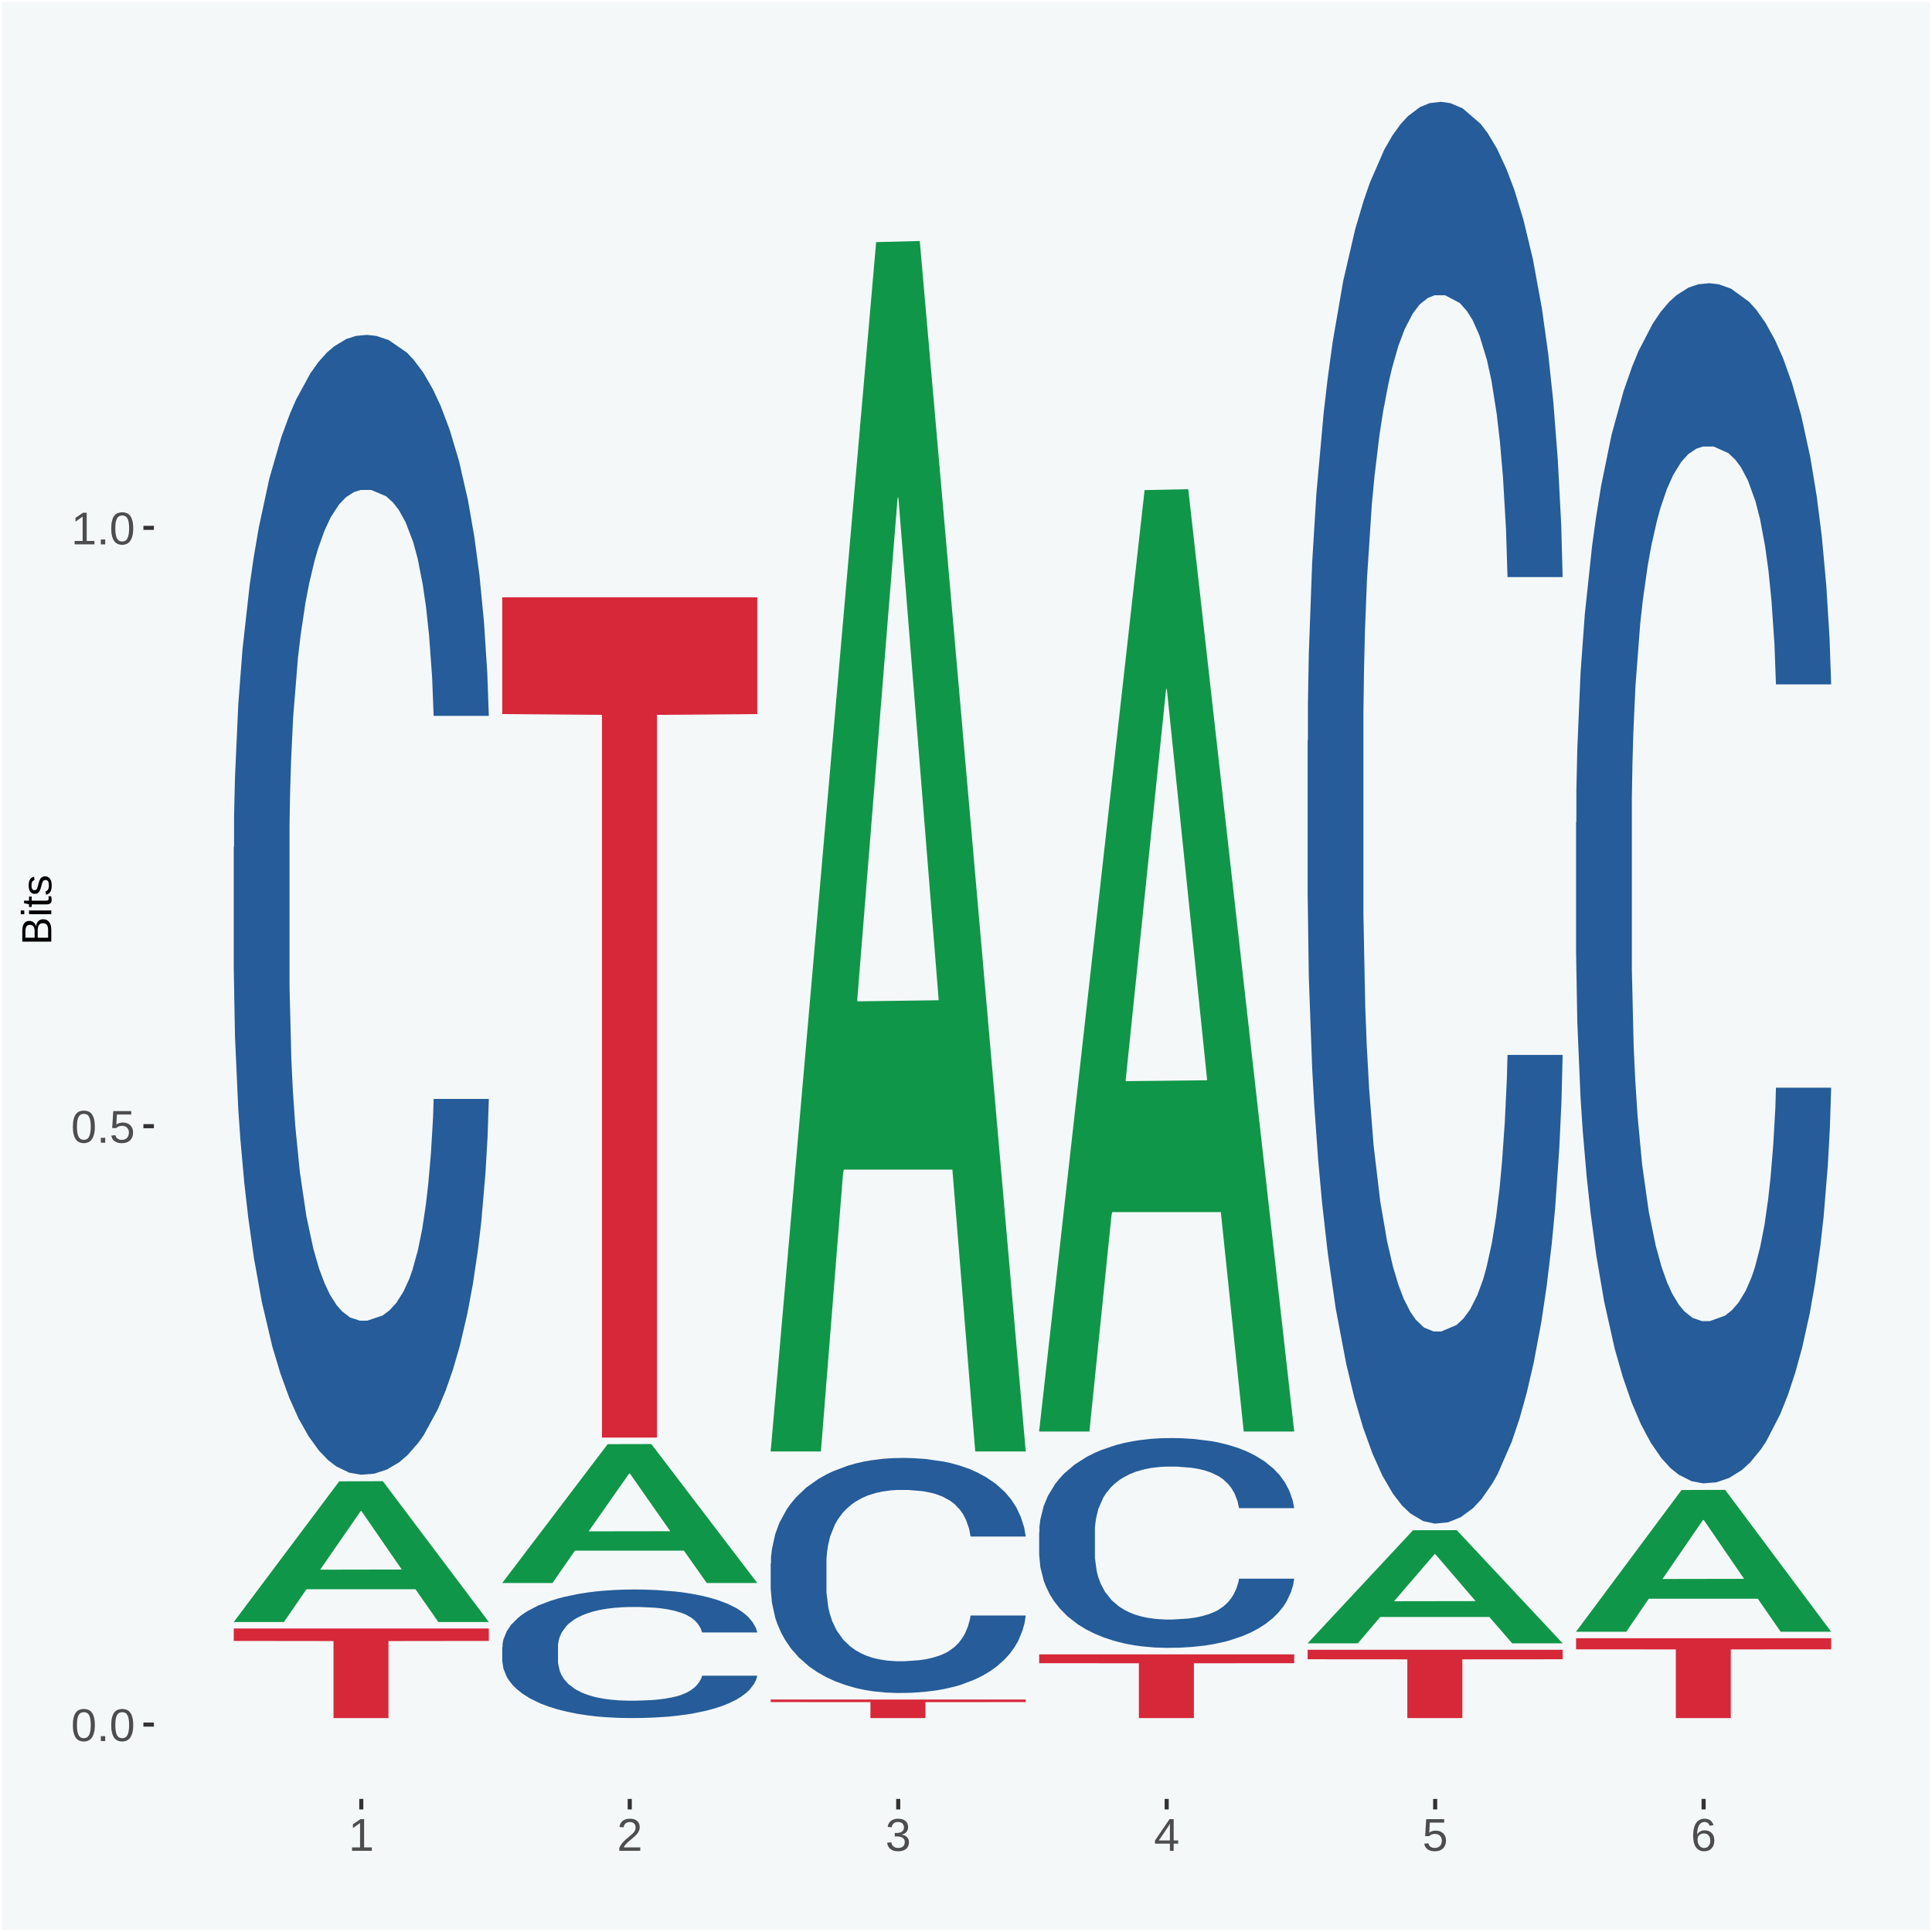 <?xml version="1.0" encoding="UTF-8"?>
<svg xmlns="http://www.w3.org/2000/svg" xmlns:xlink="http://www.w3.org/1999/xlink" width="504pt" height="504pt" viewBox="0 0 504 504" version="1.1">
<defs>
<g>
<symbol overflow="visible" id="glyph0-0">
<path style="stroke:none;" d="M 0.406 0 L 0.406 -8 L 3.594 -8 L 3.594 0 Z M 0.797 -0.406 L 3.188 -0.406 L 3.188 -7.594 L 0.797 -7.594 Z M 0.797 -0.406 "/>
</symbol>
<symbol overflow="visible" id="glyph0-1">
<path style="stroke:none;" d="M 6.203 -4.125 C 6.203 -3.332 6.125 -2.664 5.969 -2.125 C 5.82 -1.582 5.617 -1.145 5.359 -0.812 C 5.098 -0.477 4.789 -0.238 4.438 -0.094 C 4.094 0.051 3.723 0.125 3.328 0.125 C 2.922 0.125 2.539 0.051 2.188 -0.094 C 1.844 -0.238 1.539 -0.477 1.281 -0.812 C 1.031 -1.145 0.832 -1.582 0.688 -2.125 C 0.539 -2.664 0.469 -3.332 0.469 -4.125 C 0.469 -4.957 0.539 -5.645 0.688 -6.188 C 0.832 -6.738 1.035 -7.176 1.297 -7.5 C 1.555 -7.82 1.859 -8.047 2.203 -8.172 C 2.555 -8.305 2.941 -8.375 3.359 -8.375 C 3.754 -8.375 4.125 -8.305 4.469 -8.172 C 4.812 -8.047 5.113 -7.82 5.375 -7.5 C 5.633 -7.176 5.836 -6.738 5.984 -6.188 C 6.129 -5.645 6.203 -4.957 6.203 -4.125 Z M 5.141 -4.125 C 5.141 -4.781 5.098 -5.328 5.016 -5.766 C 4.941 -6.203 4.828 -6.551 4.672 -6.812 C 4.516 -7.07 4.328 -7.254 4.109 -7.359 C 3.891 -7.473 3.641 -7.531 3.359 -7.531 C 3.055 -7.531 2.789 -7.473 2.562 -7.359 C 2.344 -7.254 2.156 -7.07 2 -6.812 C 1.844 -6.551 1.723 -6.203 1.641 -5.766 C 1.566 -5.328 1.531 -4.781 1.531 -4.125 C 1.531 -3.5 1.57 -2.969 1.656 -2.531 C 1.738 -2.094 1.852 -1.742 2 -1.484 C 2.156 -1.223 2.344 -1.035 2.562 -0.922 C 2.789 -0.805 3.047 -0.75 3.328 -0.75 C 3.609 -0.75 3.859 -0.805 4.078 -0.922 C 4.305 -1.035 4.492 -1.223 4.641 -1.484 C 4.797 -1.742 4.914 -2.094 5 -2.531 C 5.094 -2.969 5.141 -3.5 5.141 -4.125 Z M 5.141 -4.125 "/>
</symbol>
<symbol overflow="visible" id="glyph0-2">
<path style="stroke:none;" d="M 1.094 0 L 1.094 -1.281 L 2.234 -1.281 L 2.234 0 Z M 1.094 0 "/>
</symbol>
<symbol overflow="visible" id="glyph0-3">
<path style="stroke:none;" d="M 6.172 -2.688 C 6.172 -2.27 6.109 -1.891 5.984 -1.547 C 5.859 -1.203 5.672 -0.906 5.422 -0.656 C 5.18 -0.414 4.879 -0.223 4.516 -0.078 C 4.148 0.055 3.723 0.125 3.234 0.125 C 2.805 0.125 2.43 0.07 2.109 -0.031 C 1.785 -0.133 1.508 -0.273 1.281 -0.453 C 1.062 -0.629 0.883 -0.836 0.75 -1.078 C 0.625 -1.316 0.535 -1.57 0.484 -1.844 L 1.547 -1.969 C 1.586 -1.812 1.645 -1.66 1.719 -1.516 C 1.801 -1.367 1.91 -1.238 2.047 -1.125 C 2.18 -1.008 2.348 -0.914 2.547 -0.844 C 2.742 -0.781 2.984 -0.75 3.266 -0.75 C 3.535 -0.75 3.781 -0.789 4 -0.875 C 4.227 -0.957 4.422 -1.078 4.578 -1.234 C 4.734 -1.398 4.852 -1.602 4.938 -1.844 C 5.031 -2.082 5.078 -2.359 5.078 -2.672 C 5.078 -2.922 5.035 -3.148 4.953 -3.359 C 4.867 -3.578 4.75 -3.766 4.594 -3.922 C 4.445 -4.078 4.258 -4.195 4.031 -4.281 C 3.812 -4.363 3.562 -4.406 3.281 -4.406 C 3.113 -4.406 2.953 -4.391 2.797 -4.359 C 2.648 -4.328 2.516 -4.285 2.391 -4.234 C 2.266 -4.18 2.148 -4.117 2.047 -4.047 C 1.941 -3.973 1.844 -3.895 1.75 -3.812 L 0.719 -3.812 L 1 -8.25 L 5.688 -8.25 L 5.688 -7.359 L 1.953 -7.359 L 1.797 -4.734 C 1.984 -4.879 2.219 -5.004 2.5 -5.109 C 2.781 -5.211 3.113 -5.266 3.5 -5.266 C 3.914 -5.266 4.285 -5.203 4.609 -5.078 C 4.941 -4.953 5.223 -4.773 5.453 -4.547 C 5.68 -4.316 5.859 -4.047 5.984 -3.734 C 6.109 -3.422 6.172 -3.07 6.172 -2.688 Z M 6.172 -2.688 "/>
</symbol>
<symbol overflow="visible" id="glyph0-4">
<path style="stroke:none;" d="M 0.922 0 L 0.922 -0.891 L 3.016 -0.891 L 3.016 -7.25 L 1.156 -5.922 L 1.156 -6.922 L 3.109 -8.25 L 4.078 -8.25 L 4.078 -0.891 L 6.094 -0.891 L 6.094 0 Z M 0.922 0 "/>
</symbol>
<symbol overflow="visible" id="glyph0-5">
<path style="stroke:none;" d="M 0.609 0 L 0.609 -0.75 C 0.805 -1.207 1.047 -1.609 1.328 -1.953 C 1.617 -2.305 1.922 -2.625 2.234 -2.906 C 2.555 -3.188 2.867 -3.445 3.172 -3.688 C 3.484 -3.938 3.766 -4.18 4.016 -4.422 C 4.266 -4.66 4.469 -4.91 4.625 -5.172 C 4.781 -5.441 4.859 -5.742 4.859 -6.078 C 4.859 -6.316 4.82 -6.523 4.75 -6.703 C 4.676 -6.879 4.57 -7.023 4.438 -7.141 C 4.312 -7.266 4.156 -7.359 3.969 -7.422 C 3.781 -7.484 3.578 -7.516 3.359 -7.516 C 3.141 -7.516 2.938 -7.484 2.75 -7.422 C 2.57 -7.367 2.41 -7.281 2.266 -7.156 C 2.117 -7.039 2 -6.895 1.906 -6.719 C 1.812 -6.551 1.754 -6.352 1.734 -6.125 L 0.656 -6.219 C 0.688 -6.508 0.766 -6.785 0.891 -7.047 C 1.023 -7.316 1.203 -7.551 1.422 -7.75 C 1.648 -7.945 1.922 -8.098 2.234 -8.203 C 2.555 -8.316 2.93 -8.375 3.359 -8.375 C 3.766 -8.375 4.125 -8.328 4.438 -8.234 C 4.758 -8.141 5.031 -7.992 5.25 -7.797 C 5.477 -7.609 5.648 -7.375 5.766 -7.094 C 5.879 -6.812 5.938 -6.488 5.938 -6.125 C 5.938 -5.844 5.883 -5.578 5.781 -5.328 C 5.688 -5.078 5.555 -4.836 5.391 -4.609 C 5.223 -4.379 5.031 -4.16 4.812 -3.953 C 4.594 -3.742 4.363 -3.535 4.125 -3.328 C 3.895 -3.129 3.656 -2.93 3.406 -2.734 C 3.164 -2.535 2.938 -2.336 2.719 -2.141 C 2.508 -1.941 2.32 -1.738 2.156 -1.531 C 1.988 -1.332 1.859 -1.117 1.766 -0.891 L 6.078 -0.891 L 6.078 0 Z M 0.609 0 "/>
</symbol>
<symbol overflow="visible" id="glyph0-6">
<path style="stroke:none;" d="M 6.141 -2.281 C 6.141 -1.906 6.078 -1.566 5.953 -1.266 C 5.836 -0.973 5.66 -0.723 5.422 -0.516 C 5.18 -0.305 4.883 -0.145 4.531 -0.031 C 4.188 0.07 3.789 0.125 3.344 0.125 C 2.832 0.125 2.398 0.062 2.047 -0.062 C 1.703 -0.195 1.414 -0.367 1.188 -0.578 C 0.957 -0.785 0.785 -1.02 0.672 -1.281 C 0.566 -1.551 0.492 -1.832 0.453 -2.125 L 1.547 -2.219 C 1.578 -2 1.633 -1.801 1.719 -1.625 C 1.801 -1.445 1.914 -1.289 2.062 -1.156 C 2.207 -1.031 2.383 -0.93 2.594 -0.859 C 2.801 -0.785 3.051 -0.75 3.344 -0.75 C 3.875 -0.75 4.289 -0.879 4.594 -1.141 C 4.895 -1.41 5.047 -1.801 5.047 -2.312 C 5.047 -2.613 4.977 -2.859 4.844 -3.047 C 4.707 -3.234 4.539 -3.379 4.344 -3.484 C 4.145 -3.586 3.926 -3.656 3.688 -3.688 C 3.445 -3.727 3.227 -3.75 3.031 -3.75 L 2.438 -3.75 L 2.438 -4.656 L 3.016 -4.656 C 3.211 -4.656 3.414 -4.676 3.625 -4.719 C 3.844 -4.758 4.039 -4.832 4.219 -4.938 C 4.395 -5.051 4.539 -5.195 4.656 -5.375 C 4.77 -5.562 4.828 -5.797 4.828 -6.078 C 4.828 -6.523 4.695 -6.875 4.438 -7.125 C 4.188 -7.383 3.801 -7.516 3.281 -7.516 C 2.82 -7.516 2.445 -7.395 2.156 -7.156 C 1.875 -6.914 1.707 -6.578 1.656 -6.141 L 0.594 -6.234 C 0.633 -6.598 0.734 -6.91 0.891 -7.172 C 1.047 -7.441 1.242 -7.664 1.484 -7.844 C 1.734 -8.02 2.008 -8.148 2.312 -8.234 C 2.625 -8.328 2.953 -8.375 3.297 -8.375 C 3.754 -8.375 4.148 -8.316 4.484 -8.203 C 4.816 -8.086 5.086 -7.93 5.297 -7.734 C 5.516 -7.535 5.672 -7.301 5.766 -7.031 C 5.867 -6.77 5.922 -6.488 5.922 -6.188 C 5.922 -5.945 5.883 -5.723 5.812 -5.516 C 5.75 -5.305 5.645 -5.113 5.5 -4.938 C 5.363 -4.77 5.188 -4.625 4.969 -4.5 C 4.75 -4.383 4.488 -4.297 4.188 -4.234 L 4.188 -4.219 C 4.52 -4.176 4.805 -4.098 5.047 -3.984 C 5.297 -3.867 5.5 -3.723 5.656 -3.547 C 5.82 -3.379 5.941 -3.188 6.016 -2.969 C 6.098 -2.75 6.141 -2.52 6.141 -2.281 Z M 6.141 -2.281 "/>
</symbol>
<symbol overflow="visible" id="glyph0-7">
<path style="stroke:none;" d="M 5.156 -1.875 L 5.156 0 L 4.172 0 L 4.172 -1.875 L 0.281 -1.875 L 0.281 -2.688 L 4.062 -8.25 L 5.156 -8.25 L 5.156 -2.703 L 6.328 -2.703 L 6.328 -1.875 Z M 4.172 -7.062 C 4.16 -7.039 4.141 -7.004 4.109 -6.953 C 4.078 -6.898 4.039 -6.836 4 -6.766 C 3.957 -6.691 3.914 -6.617 3.875 -6.547 C 3.844 -6.473 3.812 -6.414 3.781 -6.375 L 1.656 -3.25 C 1.633 -3.219 1.602 -3.176 1.562 -3.125 C 1.531 -3.07 1.492 -3.02 1.453 -2.969 C 1.422 -2.914 1.383 -2.863 1.344 -2.812 C 1.301 -2.77 1.27 -2.734 1.25 -2.703 L 4.172 -2.703 Z M 4.172 -7.062 "/>
</symbol>
<symbol overflow="visible" id="glyph0-8">
<path style="stroke:none;" d="M 6.141 -2.703 C 6.141 -2.285 6.082 -1.906 5.969 -1.562 C 5.852 -1.219 5.68 -0.922 5.453 -0.672 C 5.234 -0.422 4.957 -0.223 4.625 -0.078 C 4.289 0.055 3.91 0.125 3.484 0.125 C 3.004 0.125 2.582 0.031 2.219 -0.156 C 1.863 -0.344 1.566 -0.609 1.328 -0.953 C 1.086 -1.297 0.906 -1.719 0.781 -2.219 C 0.664 -2.727 0.609 -3.301 0.609 -3.938 C 0.609 -4.676 0.676 -5.32 0.812 -5.875 C 0.945 -6.426 1.141 -6.883 1.391 -7.25 C 1.648 -7.625 1.961 -7.906 2.328 -8.094 C 2.691 -8.281 3.102 -8.375 3.562 -8.375 C 3.844 -8.375 4.102 -8.344 4.344 -8.281 C 4.594 -8.227 4.816 -8.133 5.016 -8 C 5.223 -7.875 5.398 -7.703 5.547 -7.484 C 5.703 -7.273 5.828 -7.016 5.922 -6.703 L 4.906 -6.516 C 4.801 -6.867 4.629 -7.125 4.391 -7.281 C 4.148 -7.445 3.867 -7.531 3.547 -7.531 C 3.266 -7.531 3.004 -7.457 2.766 -7.312 C 2.535 -7.176 2.336 -6.973 2.172 -6.703 C 2.004 -6.43 1.875 -6.086 1.781 -5.672 C 1.695 -5.266 1.656 -4.789 1.656 -4.25 C 1.852 -4.602 2.125 -4.875 2.469 -5.062 C 2.812 -5.25 3.207 -5.344 3.656 -5.344 C 4.031 -5.344 4.367 -5.281 4.672 -5.156 C 4.984 -5.031 5.25 -4.852 5.469 -4.625 C 5.688 -4.406 5.852 -4.129 5.969 -3.797 C 6.082 -3.473 6.141 -3.109 6.141 -2.703 Z M 5.078 -2.656 C 5.078 -2.938 5.039 -3.191 4.969 -3.422 C 4.895 -3.66 4.785 -3.859 4.641 -4.016 C 4.504 -4.18 4.332 -4.305 4.125 -4.391 C 3.926 -4.484 3.688 -4.531 3.406 -4.531 C 3.219 -4.531 3.023 -4.5 2.828 -4.438 C 2.629 -4.383 2.453 -4.289 2.297 -4.156 C 2.141 -4.031 2.008 -3.863 1.906 -3.656 C 1.812 -3.457 1.766 -3.207 1.766 -2.906 C 1.766 -2.602 1.801 -2.316 1.875 -2.047 C 1.957 -1.785 2.07 -1.555 2.219 -1.359 C 2.363 -1.172 2.539 -1.02 2.75 -0.906 C 2.957 -0.789 3.191 -0.734 3.453 -0.734 C 3.703 -0.734 3.926 -0.773 4.125 -0.859 C 4.332 -0.953 4.504 -1.082 4.641 -1.25 C 4.785 -1.414 4.895 -1.613 4.969 -1.844 C 5.039 -2.082 5.078 -2.352 5.078 -2.656 Z M 5.078 -2.656 "/>
</symbol>
<symbol overflow="visible" id="glyph1-0">
<path style="stroke:none;" d="M 0 -0.359 L -7.328 -0.359 L -7.328 -3.281 L 0 -3.281 Z M -0.359 -0.734 L -0.359 -2.922 L -6.969 -2.922 L -6.969 -0.734 Z M -0.359 -0.734 "/>
</symbol>
<symbol overflow="visible" id="glyph1-1">
<path style="stroke:none;" d="M -2.125 -6.75 C -1.75 -6.75 -1.426 -6.676 -1.156 -6.531 C -0.883 -6.383 -0.66 -6.18 -0.484 -5.922 C -0.316 -5.672 -0.191 -5.375 -0.109 -5.031 C -0.035 -4.695 0 -4.344 0 -3.969 L 0 -0.906 L -7.562 -0.906 L -7.562 -3.656 C -7.562 -4.07 -7.523 -4.441 -7.453 -4.766 C -7.391 -5.098 -7.281 -5.379 -7.125 -5.609 C -6.977 -5.836 -6.789 -6.008 -6.562 -6.125 C -6.332 -6.25 -6.055 -6.312 -5.734 -6.312 C -5.523 -6.312 -5.328 -6.281 -5.141 -6.219 C -4.953 -6.164 -4.781 -6.078 -4.625 -5.953 C -4.477 -5.836 -4.348 -5.688 -4.234 -5.5 C -4.129 -5.32 -4.047 -5.113 -3.984 -4.875 C -3.953 -5.176 -3.883 -5.441 -3.781 -5.672 C -3.676 -5.91 -3.539 -6.109 -3.375 -6.266 C -3.219 -6.43 -3.031 -6.551 -2.812 -6.625 C -2.602 -6.707 -2.375 -6.75 -2.125 -6.75 Z M -5.609 -5.281 C -6.016 -5.281 -6.305 -5.141 -6.484 -4.859 C -6.66 -4.586 -6.75 -4.188 -6.75 -3.656 L -6.75 -1.922 L -4.344 -1.922 L -4.344 -3.656 C -4.344 -3.957 -4.375 -4.211 -4.438 -4.422 C -4.5 -4.629 -4.582 -4.797 -4.688 -4.922 C -4.801 -5.047 -4.93 -5.133 -5.078 -5.188 C -5.234 -5.25 -5.41 -5.281 -5.609 -5.281 Z M -2.219 -5.719 C -2.457 -5.719 -2.66 -5.672 -2.828 -5.578 C -2.992 -5.492 -3.129 -5.367 -3.234 -5.203 C -3.348 -5.047 -3.426 -4.848 -3.469 -4.609 C -3.52 -4.379 -3.547 -4.125 -3.547 -3.844 L -3.547 -1.922 L -0.828 -1.922 L -0.828 -3.922 C -0.828 -4.18 -0.848 -4.422 -0.891 -4.641 C -0.93 -4.859 -1.004 -5.047 -1.109 -5.203 C -1.211 -5.367 -1.352 -5.492 -1.531 -5.578 C -1.719 -5.672 -1.945 -5.719 -2.219 -5.719 Z M -2.219 -5.719 "/>
</symbol>
<symbol overflow="visible" id="glyph1-2">
<path style="stroke:none;" d="M -7.047 -0.734 L -7.969 -0.734 L -7.969 -1.703 L -7.047 -1.703 Z M 0 -0.734 L -5.812 -0.734 L -5.812 -1.703 L 0 -1.703 Z M 0 -0.734 "/>
</symbol>
<symbol overflow="visible" id="glyph1-3">
<path style="stroke:none;" d="M -0.047 -2.969 C -0.004 -2.82 0.023 -2.672 0.047 -2.516 C 0.078 -2.367 0.094 -2.195 0.094 -2 C 0.094 -1.227 -0.348 -0.844 -1.234 -0.844 L -5.109 -0.844 L -5.109 -0.172 L -5.812 -0.172 L -5.812 -0.875 L -7.109 -1.156 L -7.109 -1.812 L -5.812 -1.812 L -5.812 -2.875 L -5.109 -2.875 L -5.109 -1.812 L -1.438 -1.812 C -1.156 -1.812 -0.957 -1.852 -0.844 -1.938 C -0.738 -2.031 -0.688 -2.191 -0.688 -2.422 C -0.688 -2.516 -0.691 -2.602 -0.703 -2.688 C -0.711 -2.77 -0.727 -2.863 -0.75 -2.969 Z M -0.047 -2.969 "/>
</symbol>
<symbol overflow="visible" id="glyph1-4">
<path style="stroke:none;" d="M -1.609 -5.109 C -1.336 -5.109 -1.094 -5.051 -0.875 -4.938 C -0.664 -4.832 -0.488 -4.68 -0.344 -4.484 C -0.195 -4.285 -0.082 -4.039 0 -3.75 C 0.07 -3.457 0.109 -3.125 0.109 -2.75 C 0.109 -2.406 0.082 -2.098 0.031 -1.828 C -0.02 -1.555 -0.102 -1.316 -0.219 -1.109 C -0.332 -0.91 -0.484 -0.742 -0.672 -0.609 C -0.859 -0.473 -1.086 -0.375 -1.359 -0.312 L -1.531 -1.156 C -1.219 -1.238 -0.988 -1.41 -0.844 -1.672 C -0.695 -1.93 -0.625 -2.289 -0.625 -2.75 C -0.625 -2.957 -0.641 -3.145 -0.672 -3.312 C -0.703 -3.488 -0.75 -3.641 -0.812 -3.766 C -0.883 -3.891 -0.977 -3.984 -1.094 -4.047 C -1.207 -4.117 -1.352 -4.156 -1.531 -4.156 C -1.707 -4.156 -1.848 -4.113 -1.953 -4.031 C -2.066 -3.957 -2.16 -3.844 -2.234 -3.688 C -2.316 -3.539 -2.383 -3.363 -2.438 -3.156 C -2.5 -2.945 -2.562 -2.719 -2.625 -2.469 C -2.688 -2.238 -2.754 -2.008 -2.828 -1.781 C -2.898 -1.551 -3 -1.344 -3.125 -1.156 C -3.25 -0.969 -3.398 -0.816 -3.578 -0.703 C -3.766 -0.586 -4 -0.531 -4.281 -0.531 C -4.812 -0.531 -5.211 -0.719 -5.484 -1.094 C -5.766 -1.477 -5.906 -2.031 -5.906 -2.75 C -5.906 -3.395 -5.789 -3.906 -5.562 -4.281 C -5.332 -4.656 -4.973 -4.895 -4.484 -5 L -4.375 -4.125 C -4.52 -4.094 -4.645 -4.035 -4.75 -3.953 C -4.852 -3.867 -4.938 -3.766 -5 -3.641 C -5.062 -3.516 -5.102 -3.375 -5.125 -3.219 C -5.156 -3.07 -5.172 -2.914 -5.172 -2.75 C -5.172 -2.312 -5.102 -1.988 -4.969 -1.781 C -4.844 -1.582 -4.645 -1.484 -4.375 -1.484 C -4.219 -1.484 -4.086 -1.52 -3.984 -1.594 C -3.879 -1.664 -3.789 -1.77 -3.719 -1.906 C -3.656 -2.051 -3.598 -2.219 -3.547 -2.406 C -3.492 -2.602 -3.438 -2.816 -3.375 -3.047 C -3.332 -3.203 -3.289 -3.359 -3.25 -3.516 C -3.207 -3.68 -3.156 -3.836 -3.094 -3.984 C -3.031 -4.141 -2.957 -4.285 -2.875 -4.422 C -2.789 -4.555 -2.688 -4.672 -2.562 -4.766 C -2.445 -4.867 -2.312 -4.953 -2.156 -5.016 C -2 -5.078 -1.816 -5.109 -1.609 -5.109 Z M -1.609 -5.109 "/>
</symbol>
</g>
<clipPath id="clip1">
  <path d="M 40.148 5.48 L 498.52 5.48 L 498.52 469.281 L 40.148 469.281 Z M 40.148 5.48 "/>
</clipPath>
</defs>
<g id="surface1">
<rect x="0" y="0" width="504" height="504" style="fill:rgb(96.078%,97.255%,97.647%);fill-opacity:1;stroke:none;"/>
<path style="fill:none;stroke-width:1.07;stroke-linecap:round;stroke-linejoin:round;stroke:rgb(100%,100%,100%);stroke-opacity:1;stroke-miterlimit:10;" d="M 0 0 L 504 0 L 504 504 L 0 504 Z M 0 0 " transform="matrix(1,0,0,-1,0,504)"/>
<g clip-path="url(#clip1)" clip-rule="nonzero">
<path style=" stroke:none;fill-rule:nonzero;fill:rgb(96.078%,97.255%,97.647%);fill-opacity:1;" d="M 40.148 469.281 L 498.52 469.281 L 498.52 5.48 L 40.148 5.48 Z M 40.148 469.281 "/>
</g>
<path style=" stroke:none;fill-rule:nonzero;fill:rgb(6.274%,58.824%,28.235%);fill-opacity:1;" d="M 60.98 423.07 L 61.051 423.031 L 88.488 386.441 L 99.871 386.398 L 127.52 423.129 L 114.352 423.129 L 108.379 414.578 L 80.051 414.578 L 79.852 414.719 L 74.078 423.129 L 60.98 423.129 L 60.98 423.07 L 83.621 409.48 L 104.809 409.441 L 94.32 394.23 L 94.18 394.16 L 94.039 394.27 L 83.551 409.441 L 83.621 409.48 Z M 60.98 423.07 "/>
<path style=" stroke:none;fill-rule:nonzero;fill:rgb(14.51%,36.078%,60.001%);fill-opacity:1;" d="M 60.98 220.961 L 61.059 220.691 L 61.059 213.09 L 61.301 202.77 L 62.16 183.762 L 63.262 169.371 L 65.148 152.531 L 66.172 145.469 L 67.512 137.602 L 70.262 124.828 L 73.41 113.969 L 75.609 108 L 77.262 104.191 L 80.961 97.41 L 83.078 94.422 L 85.281 91.969 L 87.172 90.352 L 90.32 88.441 L 92.828 87.629 L 95.738 87.359 L 98.18 87.629 L 101.41 88.719 L 106.129 91.969 L 107.93 93.879 L 110.371 97.129 L 112.891 101.48 L 114.93 105.82 L 117.289 112.07 L 119.73 120.219 L 122.09 130.539 L 123.738 140.039 L 125.078 150.09 L 126.262 162.309 L 127.121 175.609 L 127.52 186.75 L 113.121 186.75 L 112.73 176.699 L 111.941 165.84 L 111.16 158.512 L 110.289 152.531 L 108.961 145.738 L 107.781 141.398 L 105.809 136.238 L 104 132.98 L 102.512 131.078 L 100.699 129.449 L 96.852 127.82 L 94.09 127.82 L 92.359 128.359 L 90.238 129.719 L 88.43 131.621 L 86.309 134.879 L 84.66 138.41 L 83 143.031 L 82.059 146.289 L 80.641 152.262 L 79.699 157.148 L 78.441 165.57 L 77.73 171.539 L 76.48 187.02 L 75.93 198.422 L 75.691 206.301 L 75.531 214.988 L 75.531 257.352 L 76 276.359 L 76.398 284.512 L 77.031 293.738 L 78.211 305.691 L 79.941 317.359 L 81.75 325.781 L 83.238 330.941 L 84.66 334.738 L 86.07 337.73 L 87.801 340.449 L 89.219 342.078 L 91.34 343.699 L 93.859 344.52 L 95.82 344.52 L 99.828 343.16 L 101.641 341.801 L 103.371 339.898 L 105.262 336.922 L 106.75 333.66 L 107.621 331.211 L 109.031 326.051 L 110.141 320.621 L 111.078 314.379 L 111.711 308.949 L 112.422 300.801 L 112.969 291.57 L 113.121 286.68 L 127.52 286.68 L 127.199 296.449 L 126.648 305.961 L 125.551 318.719 L 124.68 326.051 L 123.352 335.02 L 121.93 342.621 L 119.969 351.039 L 118.16 357.281 L 116.27 362.711 L 114.23 367.602 L 110.531 374.391 L 109.191 376.289 L 106.359 379.551 L 104.16 381.449 L 100.93 383.352 L 97.629 384.441 L 94.172 384.711 L 91.102 384.172 L 87.719 382.539 L 85.602 380.91 L 83.238 378.461 L 80.488 374.66 L 77.891 370.051 L 75.449 364.609 L 73.172 358.371 L 71.051 351.309 L 68.301 339.629 L 66.25 328.23 L 64.762 317.641 L 63.738 308.672 L 62.711 297.27 L 62.16 289.391 L 61.301 270.391 L 60.98 252.73 Z M 60.98 220.961 "/>
<path style=" stroke:none;fill-rule:nonzero;fill:rgb(83.922%,15.686%,22.353%);fill-opacity:1;" d="M 60.98 424.828 L 127.52 424.828 L 127.52 428.07 L 101.34 428.102 L 101.34 448.191 L 87 448.191 L 87 428.102 L 60.98 428.07 Z M 60.98 424.828 "/>
<path style=" stroke:none;fill-rule:nonzero;fill:rgb(6.274%,58.824%,28.235%);fill-opacity:1;" d="M 131.02 412.891 L 131.09 412.859 L 158.52 376.738 L 169.91 376.711 L 197.551 412.961 L 184.379 412.961 L 178.41 404.52 L 150.09 404.52 L 149.879 404.648 L 144.121 412.961 L 131.02 412.961 L 131.02 412.891 L 153.648 399.48 L 174.852 399.449 L 164.352 384.441 L 164.219 384.371 L 164.078 384.469 L 153.578 399.449 L 153.648 399.48 Z M 131.02 412.891 "/>
<path style=" stroke:none;fill-rule:nonzero;fill:rgb(14.51%,36.078%,60.001%);fill-opacity:1;" d="M 131.02 429.719 L 131.102 429.691 L 131.102 428.84 L 131.328 427.672 L 132.199 425.531 L 133.301 423.898 L 135.191 422 L 136.211 421.211 L 137.551 420.32 L 140.301 418.879 L 143.441 417.66 L 145.648 416.98 L 147.301 416.551 L 150.988 415.789 L 153.121 415.449 L 155.32 415.172 L 157.211 414.988 L 160.352 414.781 L 162.871 414.68 L 165.781 414.648 L 168.219 414.68 L 171.441 414.809 L 176.16 415.172 L 177.969 415.391 L 180.41 415.762 L 182.922 416.25 L 184.969 416.738 L 187.328 417.441 L 189.762 418.359 L 192.121 419.52 L 193.77 420.602 L 195.109 421.73 L 196.289 423.109 L 197.16 424.609 L 197.551 425.859 L 183.16 425.859 L 182.762 424.73 L 181.98 423.512 L 181.191 422.68 L 180.328 422 L 178.988 421.238 L 177.809 420.75 L 175.84 420.172 L 174.039 419.801 L 172.539 419.578 L 170.73 419.398 L 166.879 419.219 L 164.129 419.219 L 162.398 419.281 L 160.27 419.43 L 158.461 419.648 L 156.34 420.012 L 154.691 420.41 L 153.039 420.93 L 152.09 421.301 L 150.68 421.969 L 149.73 422.531 L 148.48 423.469 L 147.77 424.148 L 146.512 425.891 L 145.961 427.18 L 145.719 428.07 L 145.57 429.051 L 145.57 433.828 L 146.039 435.969 L 146.43 436.891 L 147.059 437.93 L 148.238 439.281 L 149.969 440.602 L 151.781 441.551 L 153.27 442.129 L 154.691 442.559 L 156.102 442.891 L 157.84 443.199 L 159.25 443.379 L 161.371 443.57 L 163.891 443.66 L 165.859 443.66 L 169.871 443.512 L 171.68 443.352 L 173.41 443.141 L 175.289 442.801 L 176.789 442.441 L 177.648 442.16 L 179.07 441.578 L 180.172 440.961 L 181.109 440.262 L 181.738 439.648 L 182.449 438.73 L 183 437.691 L 183.16 437.141 L 197.551 437.141 L 197.238 438.238 L 196.68 439.309 L 195.578 440.75 L 194.719 441.578 L 193.379 442.59 L 191.969 443.449 L 190 444.398 L 188.191 445.102 L 186.301 445.711 L 184.262 446.262 L 180.559 447.031 L 179.23 447.238 L 176.391 447.609 L 174.191 447.828 L 170.969 448.039 L 167.672 448.16 L 164.211 448.191 L 161.141 448.129 L 157.762 447.949 L 155.629 447.762 L 153.27 447.488 L 150.52 447.059 L 147.93 446.539 L 145.488 445.93 L 143.211 445.219 L 141.078 444.43 L 138.328 443.109 L 136.289 441.82 L 134.789 440.629 L 133.77 439.621 L 132.75 438.328 L 132.199 437.441 L 131.328 435.301 L 131.02 433.309 Z M 131.02 429.719 "/>
<path style=" stroke:none;fill-rule:nonzero;fill:rgb(83.922%,15.686%,22.353%);fill-opacity:1;" d="M 131.02 155.82 L 197.551 155.82 L 197.551 186.281 L 171.379 186.488 L 171.379 375.02 L 157.031 375.02 L 157.031 186.488 L 131.02 186.281 Z M 131.02 155.82 "/>
<path style=" stroke:none;fill-rule:nonzero;fill:rgb(6.274%,58.824%,28.235%);fill-opacity:1;" d="M 201.051 378.039 L 201.121 377.75 L 228.559 63.16 L 239.941 62.871 L 267.578 378.641 L 254.41 378.641 L 248.449 305.109 L 220.121 305.109 L 219.91 306.289 L 214.148 378.641 L 201.051 378.641 L 201.051 378.039 L 223.691 261.219 L 244.879 260.93 L 234.391 130.172 L 234.25 129.578 L 234.109 130.469 L 223.621 260.93 L 223.691 261.219 Z M 201.051 378.039 "/>
<path style=" stroke:none;fill-rule:nonzero;fill:rgb(14.51%,36.078%,60.001%);fill-opacity:1;" d="M 201.051 407.879 L 201.129 407.828 L 201.129 406.262 L 201.371 404.129 L 202.23 400.211 L 203.328 397.238 L 205.219 393.77 L 206.238 392.32 L 207.578 390.691 L 210.328 388.059 L 213.48 385.82 L 215.68 384.59 L 217.328 383.801 L 221.031 382.398 L 223.148 381.789 L 225.352 381.281 L 227.238 380.949 L 230.391 380.551 L 232.898 380.391 L 235.809 380.328 L 238.25 380.391 L 241.469 380.609 L 246.191 381.281 L 248 381.672 L 250.441 382.352 L 252.961 383.238 L 255 384.141 L 257.359 385.43 L 259.801 387.109 L 262.16 389.238 L 263.809 391.199 L 265.148 393.27 L 266.328 395.789 L 267.191 398.531 L 267.578 400.828 L 253.191 400.828 L 252.801 398.762 L 252.012 396.52 L 251.23 395 L 250.359 393.77 L 249.02 392.371 L 247.84 391.48 L 245.879 390.41 L 244.07 389.738 L 242.578 389.352 L 240.77 389.012 L 236.91 388.68 L 234.16 388.68 L 232.43 388.789 L 230.309 389.07 L 228.5 389.461 L 226.371 390.129 L 224.719 390.859 L 223.07 391.809 L 222.129 392.48 L 220.711 393.719 L 219.77 394.719 L 218.512 396.461 L 217.801 397.691 L 216.539 400.879 L 215.988 403.238 L 215.762 404.859 L 215.602 406.648 L 215.602 415.391 L 216.07 419.309 L 216.469 420.988 L 217.09 422.891 L 218.27 425.359 L 220 427.77 L 221.809 429.5 L 223.309 430.57 L 224.719 431.352 L 226.141 431.969 L 227.871 432.531 L 229.281 432.859 L 231.41 433.199 L 233.922 433.371 L 235.891 433.371 L 239.898 433.09 L 241.711 432.809 L 243.441 432.41 L 245.328 431.801 L 246.82 431.129 L 247.691 430.621 L 249.102 429.559 L 250.199 428.441 L 251.148 427.148 L 251.781 426.031 L 252.48 424.352 L 253.031 422.449 L 253.191 421.441 L 267.578 421.441 L 267.27 423.449 L 266.719 425.41 L 265.621 428.051 L 264.75 429.559 L 263.422 431.41 L 262 432.969 L 260.031 434.711 L 258.23 436 L 256.34 437.121 L 254.289 438.129 L 250.602 439.531 L 249.262 439.922 L 246.43 440.59 L 244.23 440.98 L 241 441.371 L 237.699 441.602 L 234.238 441.648 L 231.172 441.539 L 227.789 441.211 L 225.672 440.871 L 223.309 440.371 L 220.559 439.578 L 217.961 438.629 L 215.52 437.512 L 213.238 436.219 L 211.121 434.77 L 208.371 432.359 L 206.32 430.012 L 204.828 427.82 L 203.801 425.969 L 202.781 423.621 L 202.23 422 L 201.371 418.078 L 201.051 414.441 Z M 201.051 407.879 "/>
<path style=" stroke:none;fill-rule:nonzero;fill:rgb(83.922%,15.686%,22.353%);fill-opacity:1;" d="M 201.051 443.352 L 267.578 443.352 L 267.578 444.02 L 241.41 444.031 L 241.41 448.191 L 227.07 448.191 L 227.07 444.031 L 201.051 444.02 Z M 201.051 443.352 "/>
<path style=" stroke:none;fill-rule:nonzero;fill:rgb(6.274%,58.824%,28.235%);fill-opacity:1;" d="M 271.09 372.98 L 271.148 372.75 L 298.59 127.852 L 309.98 127.621 L 337.621 373.441 L 324.449 373.441 L 318.48 316.199 L 290.148 316.199 L 289.949 317.121 L 284.191 373.441 L 271.09 373.441 L 271.09 372.98 L 293.719 282.039 L 314.91 281.809 L 304.422 180.02 L 304.281 179.559 L 304.148 180.25 L 293.648 281.809 L 293.719 282.039 Z M 271.09 372.98 "/>
<path style=" stroke:none;fill-rule:nonzero;fill:rgb(14.51%,36.078%,60.001%);fill-opacity:1;" d="M 271.09 399.73 L 271.16 399.68 L 271.16 398.281 L 271.398 396.379 L 272.27 392.879 L 273.371 390.23 L 275.25 387.141 L 276.281 385.84 L 277.609 384.391 L 280.371 382.039 L 283.512 380.039 L 285.711 378.941 L 287.359 378.238 L 291.059 376.988 L 293.18 376.441 L 295.391 375.988 L 297.27 375.691 L 300.422 375.34 L 302.941 375.191 L 305.852 375.141 L 308.281 375.191 L 311.512 375.391 L 316.23 375.988 L 318.039 376.34 L 320.469 376.941 L 322.988 377.738 L 325.031 378.539 L 327.391 379.691 L 329.828 381.191 L 332.191 383.09 L 333.84 384.84 L 335.18 386.691 L 336.359 388.941 L 337.219 391.379 L 337.621 393.43 L 323.23 393.43 L 322.828 391.578 L 322.051 389.59 L 321.262 388.238 L 320.391 387.141 L 319.059 385.891 L 317.879 385.09 L 315.91 384.141 L 314.102 383.539 L 312.609 383.191 L 310.801 382.891 L 306.949 382.59 L 304.191 382.59 L 302.461 382.691 L 300.34 382.941 L 298.531 383.289 L 296.41 383.891 L 294.762 384.539 L 293.109 385.391 L 292.16 385.988 L 290.75 387.09 L 289.801 387.988 L 288.539 389.539 L 287.84 390.629 L 286.578 393.48 L 286.031 395.578 L 285.789 397.031 L 285.629 398.629 L 285.629 406.43 L 286.109 409.93 L 286.5 411.43 L 287.129 413.129 L 288.309 415.328 L 290.039 417.48 L 291.852 419.031 L 293.34 419.98 L 294.762 420.68 L 296.172 421.23 L 297.898 421.73 L 299.32 422.031 L 301.441 422.328 L 303.961 422.48 L 305.922 422.48 L 309.941 422.23 L 311.738 421.98 L 313.469 421.629 L 315.359 421.078 L 316.859 420.48 L 317.719 420.031 L 319.141 419.078 L 320.238 418.078 L 321.18 416.93 L 321.809 415.93 L 322.52 414.43 L 323.07 412.73 L 323.23 411.828 L 337.621 411.828 L 337.301 413.629 L 336.75 415.379 L 335.648 417.73 L 334.789 419.078 L 333.449 420.73 L 332.031 422.129 L 330.07 423.68 L 328.262 424.828 L 326.371 425.828 L 324.328 426.73 L 320.629 427.98 L 319.289 428.328 L 316.461 428.93 L 314.262 429.281 L 311.039 429.629 L 307.73 429.828 L 304.27 429.879 L 301.211 429.781 L 297.82 429.48 L 295.699 429.18 L 293.34 428.73 L 290.59 428.031 L 287.988 427.18 L 285.559 426.18 L 283.281 425.031 L 281.148 423.73 L 278.398 421.578 L 276.352 419.48 L 274.859 417.531 L 273.84 415.879 L 272.82 413.781 L 272.27 412.328 L 271.398 408.828 L 271.09 405.578 Z M 271.09 399.73 "/>
<path style=" stroke:none;fill-rule:nonzero;fill:rgb(83.922%,15.686%,22.353%);fill-opacity:1;" d="M 271.09 431.57 L 337.621 431.57 L 337.621 433.879 L 311.449 433.898 L 311.449 448.191 L 297.102 448.191 L 297.102 433.898 L 271.09 433.879 Z M 271.09 431.57 "/>
<path style=" stroke:none;fill-rule:nonzero;fill:rgb(6.274%,58.824%,28.235%);fill-opacity:1;" d="M 341.121 428.629 L 341.191 428.602 L 368.621 399.191 L 380.012 399.172 L 407.648 428.691 L 394.48 428.691 L 388.512 421.809 L 360.191 421.809 L 359.98 421.922 L 354.219 428.691 L 341.121 428.691 L 341.121 428.629 L 363.75 417.711 L 384.949 417.68 L 374.449 405.461 L 374.32 405.398 L 374.18 405.488 L 363.691 417.68 L 363.75 417.711 Z M 341.121 428.629 "/>
<path style=" stroke:none;fill-rule:nonzero;fill:rgb(14.51%,36.078%,60.001%);fill-opacity:1;" d="M 341.121 193.219 L 341.199 192.879 L 341.199 183.391 L 341.43 170.52 L 342.301 146.809 L 343.398 128.859 L 345.289 107.859 L 346.309 99.051 L 347.648 89.23 L 350.398 73.309 L 353.539 59.762 L 355.75 52.301 L 357.398 47.559 L 361.09 39.09 L 363.219 35.371 L 365.422 32.32 L 367.309 30.289 L 370.449 27.922 L 372.969 26.898 L 375.879 26.559 L 378.32 26.898 L 381.539 28.25 L 386.262 32.32 L 388.07 34.691 L 390.512 38.762 L 393.02 44.18 L 395.07 49.59 L 397.43 57.391 L 399.871 67.551 L 402.23 80.422 L 403.879 92.281 L 405.211 104.809 L 406.391 120.051 L 407.262 136.648 L 407.648 150.539 L 393.262 150.539 L 392.871 138 L 392.078 124.449 L 391.289 115.309 L 390.43 107.859 L 389.09 99.391 L 387.91 93.969 L 385.949 87.531 L 384.141 83.469 L 382.641 81.102 L 380.828 79.059 L 376.98 77.031 L 374.23 77.031 L 372.5 77.711 L 370.371 79.398 L 368.57 81.77 L 366.441 85.84 L 364.789 90.238 L 363.141 96 L 362.199 100.07 L 360.781 107.52 L 359.84 113.621 L 358.578 124.121 L 357.871 131.57 L 356.609 150.879 L 356.059 165.102 L 355.828 174.93 L 355.672 185.77 L 355.672 238.609 L 356.141 262.32 L 356.531 272.48 L 357.16 284 L 358.34 298.898 L 360.07 313.469 L 361.879 323.969 L 363.379 330.398 L 364.789 335.148 L 366.211 338.871 L 367.941 342.262 L 369.352 344.289 L 371.48 346.32 L 373.988 347.34 L 375.961 347.34 L 379.969 345.648 L 381.781 343.949 L 383.512 341.578 L 385.398 337.859 L 386.891 333.789 L 387.75 330.738 L 389.172 324.309 L 390.27 317.531 L 391.219 309.738 L 391.84 302.969 L 392.551 292.801 L 393.102 281.289 L 393.262 275.191 L 407.648 275.191 L 407.34 287.379 L 406.789 299.238 L 405.691 315.16 L 404.82 324.309 L 403.48 335.48 L 402.07 344.969 L 400.102 355.469 L 398.289 363.262 L 396.41 370.039 L 394.359 376.129 L 390.66 384.602 L 389.328 386.969 L 386.5 391.039 L 384.289 393.41 L 381.07 395.781 L 377.77 397.129 L 374.309 397.469 L 371.238 396.801 L 367.859 394.762 L 365.73 392.73 L 363.379 389.68 L 360.621 384.941 L 358.031 379.18 L 355.59 372.41 L 353.309 364.621 L 351.191 355.809 L 348.43 341.238 L 346.391 327.02 L 344.891 313.809 L 343.871 302.629 L 342.852 288.398 L 342.301 278.578 L 341.43 254.871 L 341.121 232.852 Z M 341.121 193.219 "/>
<path style=" stroke:none;fill-rule:nonzero;fill:rgb(83.922%,15.686%,22.353%);fill-opacity:1;" d="M 341.121 430.379 L 407.648 430.379 L 407.648 432.852 L 381.48 432.871 L 381.48 448.191 L 367.129 448.191 L 367.129 432.871 L 341.121 432.852 Z M 341.121 430.379 "/>
<path style=" stroke:none;fill-rule:nonzero;fill:rgb(6.274%,58.824%,28.235%);fill-opacity:1;" d="M 411.148 425.602 L 411.219 425.559 L 438.66 388.699 L 450.039 388.66 L 477.691 425.672 L 464.52 425.672 L 458.551 417.051 L 430.219 417.051 L 430.02 417.191 L 424.25 425.672 L 411.148 425.672 L 411.148 425.602 L 433.789 411.91 L 454.98 411.871 L 444.488 396.551 L 444.352 396.48 L 444.211 396.578 L 433.719 411.871 L 433.789 411.91 Z M 411.148 425.602 "/>
<path style=" stroke:none;fill-rule:nonzero;fill:rgb(14.51%,36.078%,60.001%);fill-opacity:1;" d="M 411.148 214.551 L 411.23 214.27 L 411.23 206.262 L 411.469 195.398 L 412.328 175.379 L 413.43 160.23 L 415.32 142.5 L 416.34 135.07 L 417.68 126.77 L 420.43 113.328 L 423.578 101.898 L 425.781 95.609 L 427.43 91.602 L 431.129 84.461 L 433.25 81.309 L 435.449 78.738 L 437.34 77.02 L 440.488 75.02 L 443 74.16 L 445.91 73.879 L 448.352 74.16 L 451.578 75.309 L 456.289 78.738 L 458.102 80.738 L 460.539 84.172 L 463.059 88.738 L 465.102 93.32 L 467.461 99.898 L 469.898 108.469 L 472.262 119.34 L 473.91 129.352 L 475.25 139.93 L 476.43 152.789 L 477.289 166.801 L 477.691 178.531 L 463.289 178.531 L 462.898 167.949 L 462.109 156.512 L 461.328 148.789 L 460.461 142.5 L 459.129 135.352 L 457.949 130.781 L 455.98 125.34 L 454.172 121.91 L 452.68 119.91 L 450.871 118.199 L 447.012 116.48 L 444.262 116.48 L 442.531 117.051 L 440.41 118.48 L 438.602 120.48 L 436.48 123.91 L 434.82 127.629 L 433.172 132.488 L 432.23 135.922 L 430.809 142.211 L 429.871 147.359 L 428.609 156.219 L 427.898 162.512 L 426.648 178.809 L 426.102 190.82 L 425.859 199.109 L 425.699 208.262 L 425.699 252.871 L 426.172 272.879 L 426.57 281.461 L 427.199 291.18 L 428.379 303.762 L 430.109 316.059 L 431.922 324.922 L 433.41 330.359 L 434.82 334.359 L 436.238 337.5 L 437.969 340.359 L 439.391 342.078 L 441.512 343.789 L 444.031 344.648 L 445.988 344.648 L 450 343.219 L 451.809 341.789 L 453.539 339.789 L 455.43 336.648 L 456.922 333.211 L 457.789 330.641 L 459.199 325.211 L 460.309 319.488 L 461.25 312.91 L 461.879 307.191 L 462.59 298.621 L 463.141 288.898 L 463.289 283.75 L 477.691 283.75 L 477.371 294.039 L 476.82 304.051 L 475.719 317.488 L 474.852 325.211 L 473.52 334.641 L 472.102 342.648 L 470.141 351.512 L 468.328 358.09 L 466.441 363.809 L 464.391 368.961 L 460.699 376.102 L 459.359 378.109 L 456.531 381.539 L 454.328 383.539 L 451.102 385.539 L 447.801 386.68 L 444.34 386.969 L 441.27 386.398 L 437.891 384.68 L 435.77 382.969 L 433.41 380.391 L 430.66 376.391 L 428.059 371.531 L 425.621 365.809 L 423.34 359.23 L 421.219 351.801 L 418.469 339.5 L 416.422 327.5 L 414.93 316.34 L 413.91 306.91 L 412.879 294.898 L 412.328 286.609 L 411.469 266.59 L 411.148 248.012 Z M 411.148 214.551 "/>
<path style=" stroke:none;fill-rule:nonzero;fill:rgb(83.922%,15.686%,22.353%);fill-opacity:1;" d="M 411.148 427.359 L 477.691 427.359 L 477.691 430.262 L 451.512 430.281 L 451.512 448.191 L 437.172 448.191 L 437.172 430.281 L 411.148 430.262 Z M 411.148 427.359 "/>
<g style="fill:rgb(30.196%,30.196%,30.196%);fill-opacity:1;">
  <use xlink:href="#glyph0-1" x="18.54" y="454.19"/>
  <use xlink:href="#glyph0-2" x="25.212" y="454.19"/>
  <use xlink:href="#glyph0-1" x="28.548" y="454.19"/>
</g>
<g style="fill:rgb(30.196%,30.196%,30.196%);fill-opacity:1;">
  <use xlink:href="#glyph0-1" x="18.54" y="298.1"/>
  <use xlink:href="#glyph0-2" x="25.212" y="298.1"/>
  <use xlink:href="#glyph0-3" x="28.548" y="298.1"/>
</g>
<g style="fill:rgb(30.196%,30.196%,30.196%);fill-opacity:1;">
  <use xlink:href="#glyph0-4" x="18.54" y="142.01"/>
  <use xlink:href="#glyph0-2" x="25.212" y="142.01"/>
  <use xlink:href="#glyph0-1" x="28.548" y="142.01"/>
</g>
<path style="fill:none;stroke-width:1.07;stroke-linecap:butt;stroke-linejoin:round;stroke:rgb(20%,20%,20%);stroke-opacity:1;stroke-miterlimit:10;" d="M 37.41 54.109 L 40.148 54.109 " transform="matrix(1,0,0,-1,0,504)"/>
<path style="fill:none;stroke-width:1.07;stroke-linecap:butt;stroke-linejoin:round;stroke:rgb(20%,20%,20%);stroke-opacity:1;stroke-miterlimit:10;" d="M 37.41 210.211 L 40.148 210.211 " transform="matrix(1,0,0,-1,0,504)"/>
<path style="fill:none;stroke-width:1.07;stroke-linecap:butt;stroke-linejoin:round;stroke:rgb(20%,20%,20%);stroke-opacity:1;stroke-miterlimit:10;" d="M 37.41 366.301 L 40.148 366.301 " transform="matrix(1,0,0,-1,0,504)"/>
<path style="fill:none;stroke-width:1.07;stroke-linecap:butt;stroke-linejoin:round;stroke:rgb(20%,20%,20%);stroke-opacity:1;stroke-miterlimit:10;" d="M 94.25 31.98 L 94.25 34.719 " transform="matrix(1,0,0,-1,0,504)"/>
<path style="fill:none;stroke-width:1.07;stroke-linecap:butt;stroke-linejoin:round;stroke:rgb(20%,20%,20%);stroke-opacity:1;stroke-miterlimit:10;" d="M 164.281 31.98 L 164.281 34.719 " transform="matrix(1,0,0,-1,0,504)"/>
<path style="fill:none;stroke-width:1.07;stroke-linecap:butt;stroke-linejoin:round;stroke:rgb(20%,20%,20%);stroke-opacity:1;stroke-miterlimit:10;" d="M 234.32 31.98 L 234.32 34.719 " transform="matrix(1,0,0,-1,0,504)"/>
<path style="fill:none;stroke-width:1.07;stroke-linecap:butt;stroke-linejoin:round;stroke:rgb(20%,20%,20%);stroke-opacity:1;stroke-miterlimit:10;" d="M 304.352 31.98 L 304.352 34.719 " transform="matrix(1,0,0,-1,0,504)"/>
<path style="fill:none;stroke-width:1.07;stroke-linecap:butt;stroke-linejoin:round;stroke:rgb(20%,20%,20%);stroke-opacity:1;stroke-miterlimit:10;" d="M 374.391 31.98 L 374.391 34.719 " transform="matrix(1,0,0,-1,0,504)"/>
<path style="fill:none;stroke-width:1.07;stroke-linecap:butt;stroke-linejoin:round;stroke:rgb(20%,20%,20%);stroke-opacity:1;stroke-miterlimit:10;" d="M 444.422 31.98 L 444.422 34.719 " transform="matrix(1,0,0,-1,0,504)"/>
<g style="fill:rgb(30.196%,30.196%,30.196%);fill-opacity:1;">
  <use xlink:href="#glyph0-4" x="90.91" y="482.82"/>
</g>
<g style="fill:rgb(30.196%,30.196%,30.196%);fill-opacity:1;">
  <use xlink:href="#glyph0-5" x="160.95" y="482.82"/>
</g>
<g style="fill:rgb(30.196%,30.196%,30.196%);fill-opacity:1;">
  <use xlink:href="#glyph0-6" x="230.98" y="482.82"/>
</g>
<g style="fill:rgb(30.196%,30.196%,30.196%);fill-opacity:1;">
  <use xlink:href="#glyph0-7" x="301.02" y="482.82"/>
</g>
<g style="fill:rgb(30.196%,30.196%,30.196%);fill-opacity:1;">
  <use xlink:href="#glyph0-3" x="371.05" y="482.82"/>
</g>
<g style="fill:rgb(30.196%,30.196%,30.196%);fill-opacity:1;">
  <use xlink:href="#glyph0-8" x="441.08" y="482.82"/>
</g>
<g style="fill:rgb(0%,0%,0%);fill-opacity:1;">
  <use xlink:href="#glyph1-1" x="13.38" y="246.55"/>
  <use xlink:href="#glyph1-2" x="13.38" y="239.213"/>
  <use xlink:href="#glyph1-3" x="13.38" y="236.771"/>
  <use xlink:href="#glyph1-4" x="13.38" y="233.713"/>
</g>
</g>
</svg>
